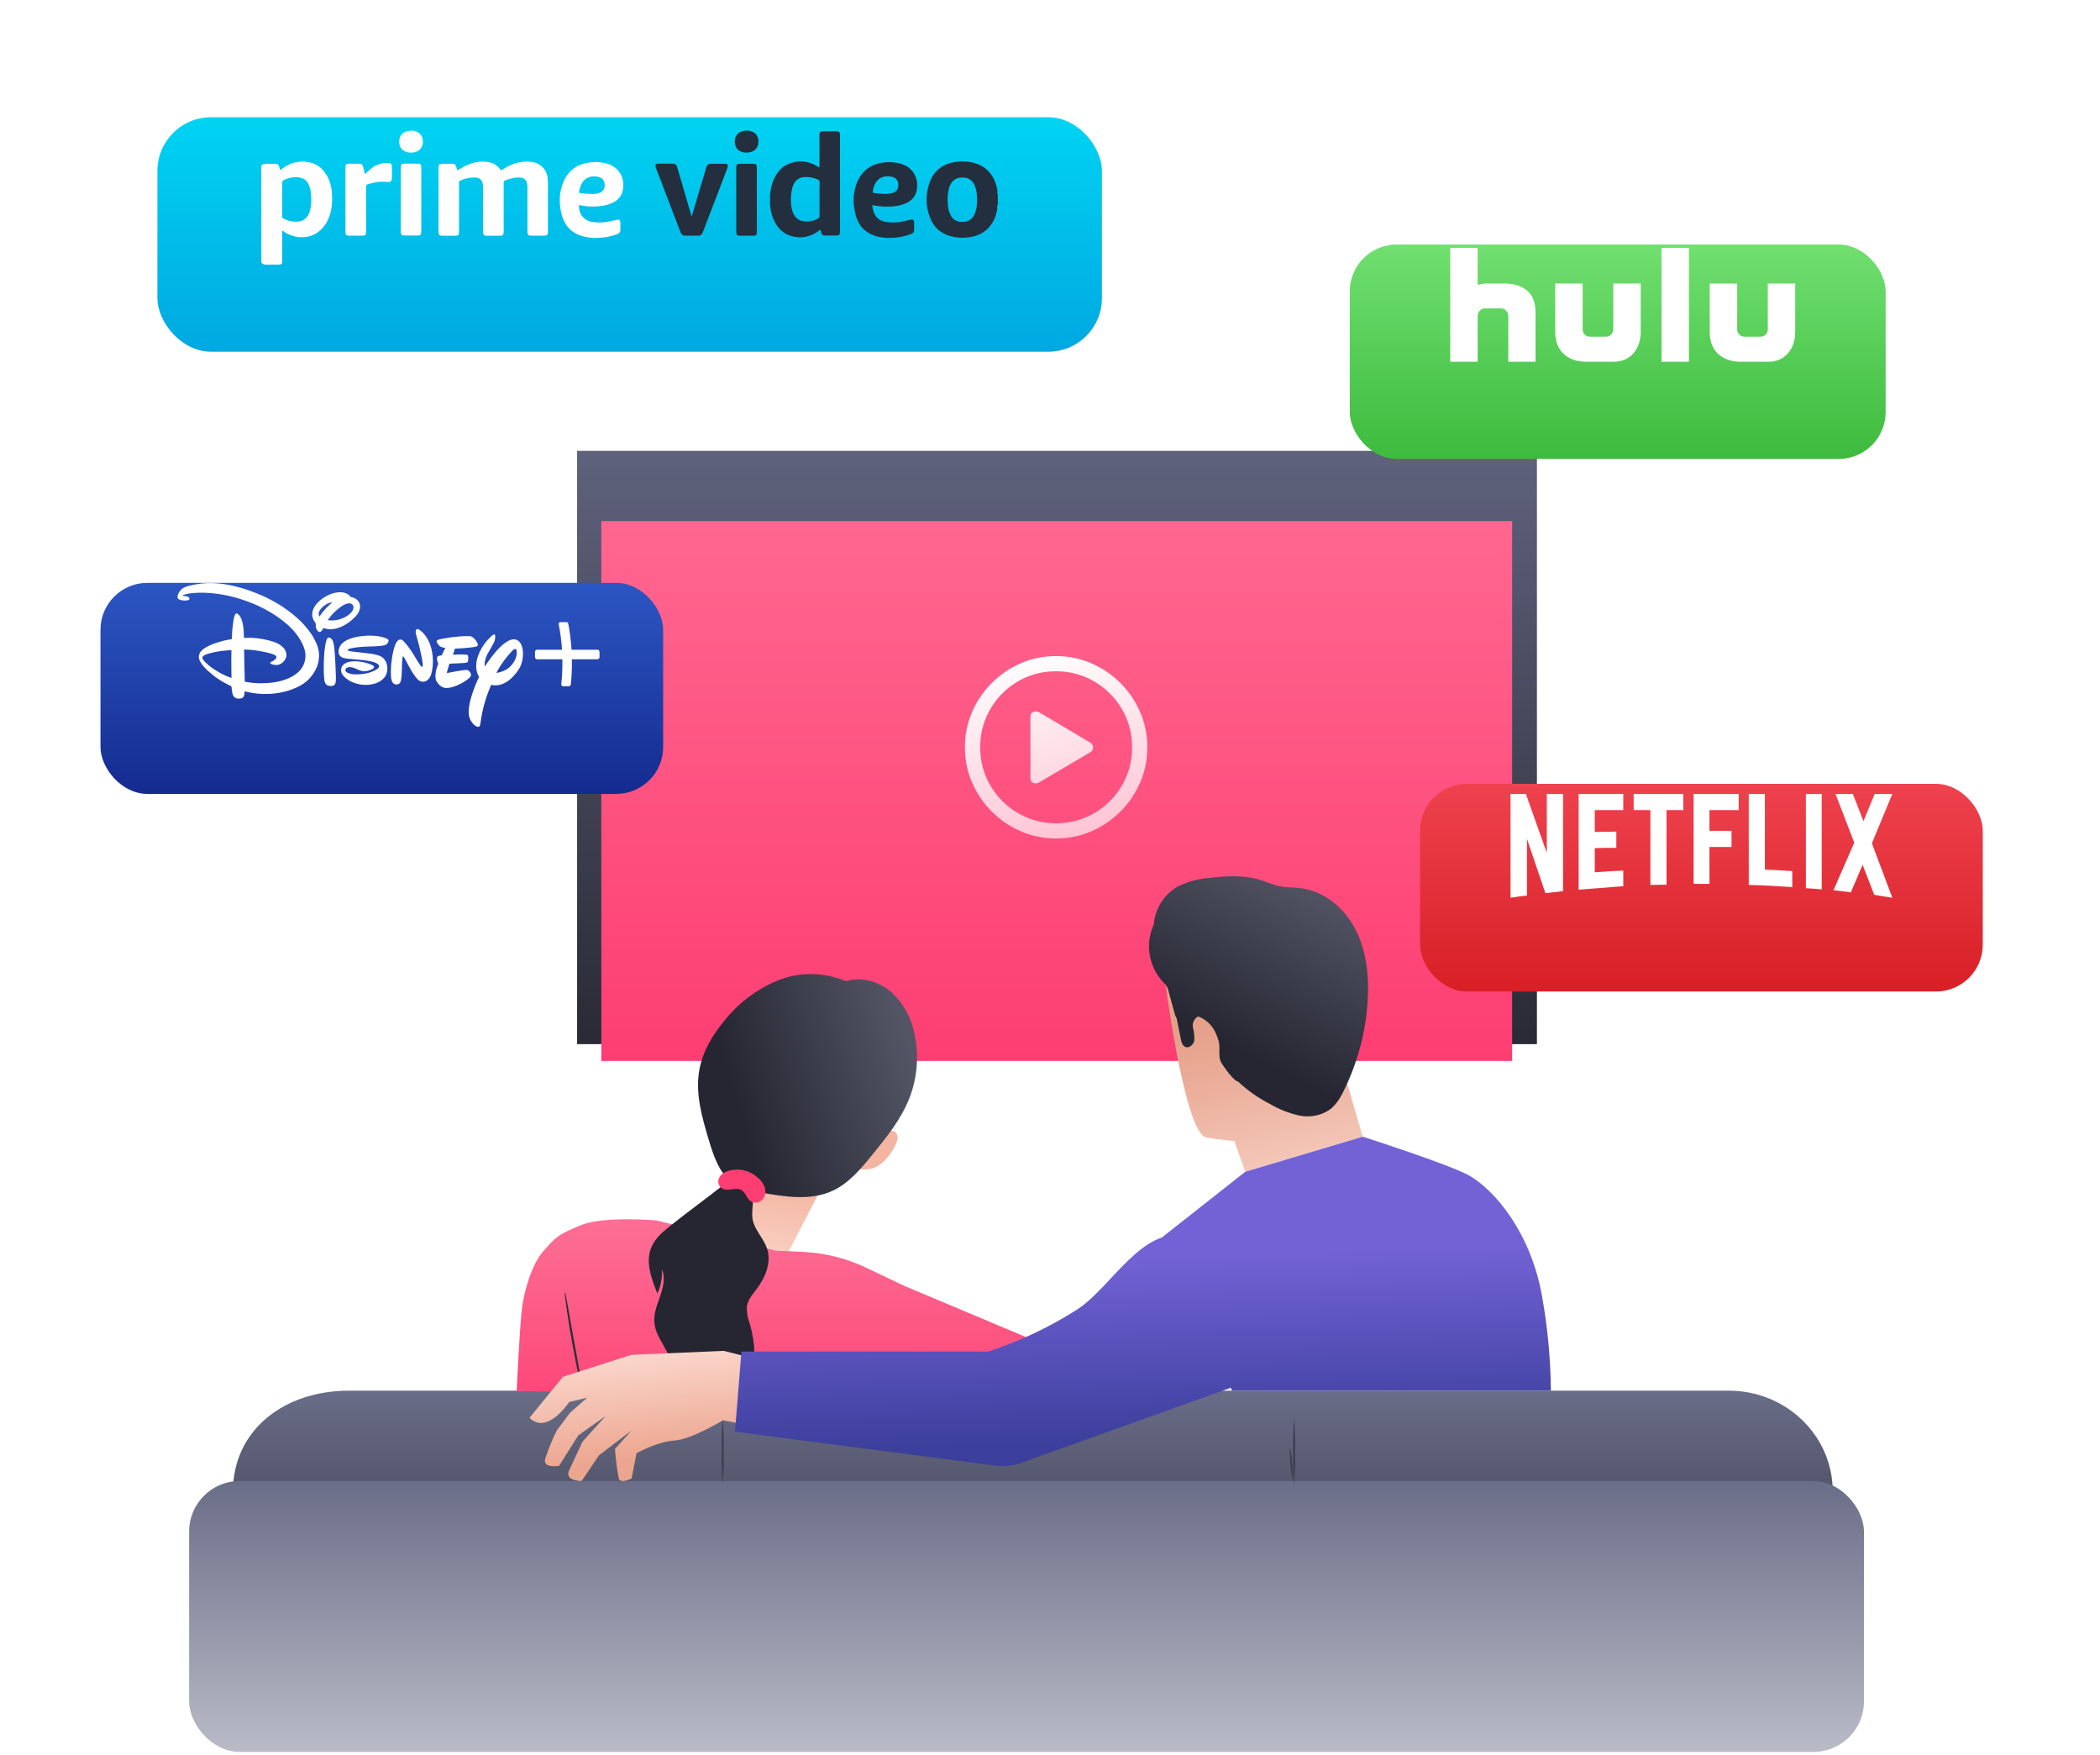 <svg width="627" height="524" viewBox="0 0 627 524" fill="none" xmlns="http://www.w3.org/2000/svg">
<rect x="172.307" y="134.592" width="286.575" height="177.116" fill="url(#paint0_linear_3_110362)"/>
<g filter="url(#filter0_di_3_110362)">
<rect x="179.54" y="142.566" width="271.942" height="161.155" fill="url(#paint1_linear_3_110362)"/>
</g>
<path fill-rule="evenodd" clip-rule="evenodd" d="M315.321 250.311C319.041 250.311 322.542 249.599 325.826 248.176C329.11 246.752 332.006 244.786 334.516 242.277C337.025 239.768 338.992 236.873 340.416 233.59C341.84 230.307 342.552 226.806 342.552 223.087C342.552 219.368 341.84 215.867 340.416 212.585C338.992 209.302 337.025 206.406 334.516 203.897C332.006 201.388 329.105 199.422 325.813 197.998C322.52 196.575 319.014 195.863 315.294 195.863C311.574 195.863 308.073 196.575 304.789 197.998C301.505 199.422 298.613 201.388 296.112 203.897C293.612 206.406 291.649 209.302 290.226 212.585C288.802 215.867 288.09 219.368 288.09 223.087C288.09 226.806 288.802 230.307 290.226 233.59C291.649 236.873 293.616 239.768 296.126 242.277C298.635 244.786 301.532 246.752 304.816 248.176C308.099 249.599 311.601 250.311 315.321 250.311ZM315.321 245.774C312.171 245.774 309.225 245.187 306.484 244.012C303.743 242.838 301.336 241.214 299.263 239.141C297.189 237.068 295.569 234.662 294.404 231.922C293.238 229.181 292.655 226.237 292.655 223.087C292.655 219.938 293.238 216.993 294.404 214.253C295.569 211.513 297.185 209.102 299.249 207.02C301.314 204.938 303.716 203.314 306.457 202.149C309.198 200.983 312.144 200.401 315.294 200.401C318.444 200.401 321.39 200.983 324.131 202.149C326.872 203.314 329.283 204.938 331.366 207.02C333.448 209.102 335.077 211.513 336.251 214.253C337.426 216.993 338.013 219.938 338.013 223.087C338.013 226.237 337.43 229.181 336.265 231.922C335.099 234.662 333.479 237.068 331.406 239.141C329.332 241.214 326.921 242.838 324.171 244.012C321.421 245.187 318.471 245.774 315.321 245.774ZM325.546 224.555L310.328 233.523C309.706 233.897 309.105 233.963 308.526 233.723C307.948 233.483 307.659 233.034 307.659 232.375V213.826C307.659 213.185 307.961 212.749 308.566 212.518C309.172 212.287 309.759 212.34 310.328 212.678L325.546 221.699C326.08 222.02 326.351 222.491 326.36 223.114C326.369 223.737 326.097 224.217 325.546 224.555Z" fill="url(#paint2_linear_3_110362)"/>
<path d="M104.136 415.158H516.196C533.318 415.158 547.199 428.612 547.199 445.209H69.559C69.584 426.716 85.057 415.158 104.136 415.158Z" fill="url(#paint3_linear_3_110362)"/>
<rect x="56.47" y="442.125" width="500.053" height="80.876" rx="15.083" fill="url(#paint4_linear_3_110362)"/>
<path d="M385.938 441.843C385.27 438.636 384.99 435.361 385.104 432.088C385.532 433.672 385.771 435.302 385.814 436.943C386.058 438.565 386.1 440.21 385.938 441.843Z" fill="#3E4152"/>
<path d="M215.77 423.445C216.06 426.707 216.158 429.983 216.063 433.256C216.158 436.53 216.06 439.806 215.77 443.067C215.48 439.806 215.382 436.53 215.477 433.256C215.382 429.983 215.48 426.707 215.77 423.445Z" fill="#3E4051"/>
<path d="M386.395 423.445C386.685 426.707 386.783 429.983 386.688 433.256C386.783 436.53 386.685 439.806 386.395 443.067C386.105 439.806 386.007 436.53 386.102 433.256C386.007 429.983 386.105 426.707 386.395 423.445Z" fill="#3E4051"/>
<path fill-rule="evenodd" clip-rule="evenodd" d="M173.507 365.719C180.441 362.926 196.134 364.345 196.134 364.345L231.556 373.289L240.17 373.762C246.607 374.111 252.912 375.722 258.726 378.504L269.238 383.515L269.245 383.505L270.35 384.023L311.725 401.426L331.928 406.101C331.928 406.101 342.525 414.684 340.248 418.964C337.971 423.245 323.968 428.714 317.147 428.962C312.014 429.149 274.83 421.236 256.742 417.309L256.596 417.669L154.263 415.225C154.263 415.225 155.221 394.747 155.909 390.072C156.596 385.397 158.626 377.614 162.233 373.503C162.264 373.468 162.294 373.434 162.324 373.399C165.854 369.376 166.632 368.489 173.507 365.719Z" fill="url(#paint5_linear_3_110362)"/>
<path d="M174.014 415.744C173.843 415.386 173.722 415.007 173.653 414.617C173.462 413.862 173.202 412.77 172.909 411.418C172.312 408.715 171.568 404.964 170.824 400.807C170.08 396.651 169.471 392.922 169.099 390.129C168.907 388.766 168.76 387.651 168.682 386.885C168.624 386.485 168.624 386.079 168.682 385.68C168.818 386.043 168.912 386.421 168.963 386.806C169.133 387.685 169.324 388.766 169.561 390.028C170.068 392.889 170.688 396.583 171.455 400.661C172.222 404.739 172.853 408.433 173.372 411.294C173.586 412.556 173.777 413.637 173.935 414.527C174.01 414.928 174.036 415.336 174.014 415.744Z" fill="#263238"/>
<path fill-rule="evenodd" clip-rule="evenodd" d="M263.158 347.325C261.368 348.813 259.012 349.436 256.72 349.026L256.923 346.954C258.152 343.766 260.745 341.322 263.259 339.069C263.788 338.533 264.401 338.088 265.074 337.751C265.766 337.424 266.577 337.471 267.227 337.875C267.796 338.359 268.087 339.093 268.005 339.835C267.908 340.564 267.671 341.268 267.306 341.907C266.338 343.995 264.921 345.845 263.158 347.325ZM246.934 351.38L235.537 373.503L231.602 373.289L206.766 366.238L225.424 342.279L246.934 351.38Z" fill="url(#paint6_linear_3_110362)"/>
<path fill-rule="evenodd" clip-rule="evenodd" d="M231.759 292.886C237.979 290.246 244.976 290.088 251.308 292.447L252.695 292.897C257.385 291.444 262.74 293.112 266.404 296.412C269.981 299.864 272.352 304.374 273.168 309.275C274.407 315.58 273.801 322.107 271.421 328.075C268.94 334.27 264.656 339.553 260.44 344.735C257.058 348.902 253.495 353.205 248.636 355.458C242.086 358.522 234.386 357.294 227.216 356.01C226.216 355.894 225.227 355.709 224.257 355.457C224.303 355.561 224.346 355.666 224.386 355.774C224.942 357.224 224.817 358.79 224.69 360.369C224.594 361.574 224.497 362.787 224.702 363.963C225.013 365.753 225.997 367.311 226.988 368.877C227.791 370.149 228.599 371.426 229.053 372.839C230.361 376.849 228.523 381.354 225.964 384.734C225.791 384.965 225.614 385.197 225.436 385.429C224.36 386.833 223.26 388.267 222.999 390.016C222.91 391.684 223.179 393.351 223.788 394.905C225.48 400.638 225.908 406.879 223.991 412.545C222.075 418.21 217.577 423.167 211.804 424.721C212.27 421.471 211.462 418.166 209.55 415.496C208.756 417.047 208.484 418.812 208.772 420.531C207.227 421.073 205.606 421.37 203.969 421.409C202.305 421.427 200.734 420.648 199.741 419.314C198.909 417.743 198.782 415.893 199.392 414.223C200.002 412.577 200.433 410.87 200.677 409.132C200.822 406.404 199.439 403.988 198.045 401.552C196.831 399.432 195.609 397.297 195.378 394.928C195.141 392.523 195.964 390.18 196.771 387.883C196.883 387.564 196.995 387.247 197.103 386.93C197.994 384.328 198.727 381.422 197.599 378.876C197.798 381.37 197.335 383.872 196.258 386.13C194.488 381.715 192.627 376.725 194.488 372.321C195.66 369.538 198.118 367.545 200.485 365.663C203.091 363.576 205.845 361.495 208.6 359.414C211.198 357.452 213.796 355.489 216.269 353.521C216.805 353.092 217.413 352.781 218.055 352.594C214.601 349.695 213.028 344.966 211.703 340.567C209.628 333.673 207.52 326.476 208.805 319.391C209.764 313.995 212.616 309.197 216.055 304.984C220.19 299.699 225.591 295.538 231.759 292.886Z" fill="url(#paint7_linear_3_110362)"/>
<path d="M217.329 349.726C215.981 349.904 214.871 350.871 214.511 352.181C214.275 353.284 214.818 354.407 215.83 354.907C217.543 355.696 219.753 354.333 221.388 355.279C222.684 356.022 222.966 357.892 224.218 358.658C225.366 359.307 226.814 359.058 227.679 358.061C228.491 357.046 228.733 355.689 228.321 354.457C227.893 353.239 227.107 352.18 226.066 351.415C223.327 349.001 219.401 348.476 216.123 350.086" fill="#FD3E72"/>
<path d="M347.793 291.433C347.624 292.289 353.769 338.224 360.048 339.519C362.934 340.105 368.549 340.646 368.549 340.646L371.796 349.815L406.869 339.339L400.634 317.937L393.633 286.094L347.793 291.433Z" fill="url(#paint8_linear_3_110362)"/>
<path d="M403.904 276.034C400.6 270.402 394.963 266.032 388.492 265.165C386.328 264.883 384.118 264.984 381.987 264.545C379.856 264.106 378.064 263.227 376.091 262.63C371.322 261.166 366.192 261.504 361.232 262.067C357.942 262.298 354.727 263.158 351.762 264.601C347.601 266.937 344.878 271.191 344.501 275.944C341.673 282.093 343.114 289.361 348.075 293.967L348.662 295.093C349.368 297.662 350.075 300.23 350.781 302.798C350.867 303.179 351.036 303.537 351.277 303.846C351.705 305.986 352.145 308.126 352.574 310.255C352.754 311.145 353.025 312.158 353.859 312.508C354.986 313.048 356.339 311.888 356.576 310.649C356.647 309.391 356.522 308.129 356.204 306.909C355.901 305.65 356.397 304.334 357.455 303.586C357.563 303.534 357.677 303.492 357.793 303.463C359.935 304.27 361.696 305.849 362.731 307.889C363.21 308.864 363.606 309.878 363.915 310.919C364.016 311.523 364.073 312.133 364.084 312.744C364.084 314.31 363.881 315.999 364.704 317.351C365.414 318.478 368.334 322.769 369.687 322.904C372.488 325.56 375.664 327.791 379.112 329.528C381.798 331.13 384.72 332.297 387.771 332.986C390.866 333.686 394.112 333.122 396.79 331.42C399.135 329.787 400.533 327.151 401.716 324.571C406.16 315.178 408.47 304.92 408.481 294.53C408.413 288.177 407.207 281.599 403.904 276.034Z" fill="url(#paint9_linear_3_110362)"/>
<path d="M158.1 423.256L168.088 411.012L188.494 404.456L216.059 403.273L245.754 410.73L239.138 428.505L215.878 423.988C215.878 423.988 206.307 429.789 201.324 430.059C196.341 430.33 190.05 433.833 190.05 433.833L188.573 441.38C188.573 441.38 185.303 443.036 184.751 441.38C184.202 438.461 183.825 435.512 183.624 432.549L188.55 427.052L178.821 434.475L173.68 442.123C173.68 442.123 168.438 442.213 169.948 438.902C171.459 435.59 173.951 430.341 173.951 430.341L180.862 422.693L172.654 428.505L166.938 437.595C166.938 437.595 161.797 438.507 162.823 435.342C163.772 432.517 164.902 429.755 166.206 427.074L170.196 421.758L175.326 417.252L169.937 418.536C169.937 418.536 163.455 428.539 158.1 423.256Z" fill="url(#paint10_linear_3_110362)"/>
<path fill-rule="evenodd" clip-rule="evenodd" d="M367.465 414.305L304.137 436.964C301.801 437.695 299.328 437.876 296.91 437.493L219.447 427.403L221.369 403.476H295.066C304.436 400.42 313.38 396.189 321.684 390.882C325.09 388.651 328.343 385.174 331.663 381.626C336.401 376.562 341.276 371.351 346.931 369.405L371.796 349.813L406.869 339.338C406.869 339.338 432.799 347.617 438.763 350.996C446.519 355.502 457.06 368.163 460.386 386.839C462.071 396.186 462.961 405.659 463.047 415.156H367.861L367.465 414.305Z" fill="url(#paint11_linear_3_110362)"/>
<g filter="url(#filter1_d_3_110362)">
<rect x="424" y="221" width="168" height="62" rx="14" fill="url(#paint12_linear_3_110362)"/>
</g>
<path fill-rule="evenodd" clip-rule="evenodd" d="M463.563 266.395L463.563 266.395C462.854 266.467 462.137 266.54 461.41 266.638L455.904 250.411V267.334C454.357 267.498 452.932 267.711 451.475 267.929L451.475 267.929L451 268V237H455.573L461.831 254.589V237H466.675V266.002C465.651 266.183 464.615 266.288 463.563 266.395H463.563ZM479.502 248.306L479.502 248.306H479.502H479.502L479.502 248.306C480.639 248.283 481.752 248.262 482.591 248.262V253.105C480.455 253.105 477.958 253.105 476.153 253.196V260.401C476.955 260.35 477.757 260.294 478.56 260.237C480.588 260.095 482.62 259.952 484.667 259.887V264.548L471.339 265.608V237H484.667V241.844H476.153V248.353C477.105 248.353 478.316 248.329 479.502 248.306ZM497.575 241.844H502.569L502.569 237H487.767V241.844H492.761V264.185C494.325 264.125 495.95 264.125 497.575 264.125V241.844ZM510.392 248.02H516.981V252.863H510.392V263.853H505.668V237H519.117V241.844H510.392V248.02ZM532.935 259.906C530.951 259.783 528.938 259.658 526.94 259.614V237H522.126V264.185C526.519 264.277 530.821 264.549 535.123 264.821V260.038C534.4 259.997 533.669 259.952 532.935 259.906ZM539.185 265.154L539.438 265.169C540.897 265.255 542.43 265.346 543.909 265.517V237H539.185V265.154ZM558.892 251.743L565 237H559.735L556.365 245.144L553.206 237H548.031L553.627 251.561L547.429 265.76C548.151 265.86 548.862 265.934 549.571 266.008C550.578 266.113 551.581 266.218 552.604 266.396L556.124 258.161L559.584 267.122C560.035 267.198 560.486 267.275 560.937 267.353C562.291 267.586 563.646 267.818 565 268L558.892 251.743Z" fill="white"/>
<g filter="url(#filter2_d_3_110362)">
<rect x="403" y="60" width="160" height="64" rx="14" fill="url(#paint13_linear_3_110362)"/>
</g>
<path fill-rule="evenodd" clip-rule="evenodd" d="M458.462 93.209C458.462 90.264 457.608 88.098 455.903 86.71C454.197 85.323 451.958 84.629 449.186 84.629H443.94C443.172 84.629 442.553 84.693 442.085 84.821C441.615 84.949 441.317 85.035 441.189 85.077V74H433V108H441.189V94.298C441.189 93.7 441.402 93.177 441.829 92.729C442.255 92.281 442.766 92.057 443.364 92.057H448.098C448.695 92.057 449.218 92.281 449.666 92.729C450.113 93.177 450.337 93.7 450.337 94.298V108H458.462V93.209ZM489.874 84.629H481.685V98.332C481.685 98.93 481.461 99.442 481.013 99.868C480.566 100.295 480.043 100.509 479.446 100.509H474.712C474.114 100.509 473.602 100.295 473.176 99.868C472.75 99.442 472.537 98.93 472.537 98.332V84.629H464.348V98.972C464.348 101.875 465.189 104.105 466.875 105.663C468.559 107.222 470.809 108 473.624 108H481.685C484.201 108 486.195 107.168 487.667 105.503C489.138 103.838 489.874 101.661 489.874 98.972V84.629ZM496.079 74H504.268V108H496.079V74ZM536 98.972V84.629H527.811V98.332C527.811 98.93 527.597 99.442 527.171 99.868C526.745 100.295 526.233 100.509 525.636 100.509H520.838C520.24 100.509 519.728 100.295 519.302 99.868C518.876 99.442 518.663 98.93 518.663 98.332V84.629H510.474V98.972C510.474 101.875 511.316 104.105 513.001 105.663C514.685 107.222 516.956 108 519.814 108H527.811C530.327 108 532.321 107.168 533.793 105.503C535.264 103.838 536 101.661 536 98.972Z" fill="white"/>
<g filter="url(#filter3_d_3_110362)">
<rect x="30" y="161" width="168" height="63" rx="14" fill="url(#paint14_linear_3_110362)"/>
</g>
<path fill-rule="evenodd" clip-rule="evenodd" d="M95.24 195.157C95.322 195.898 95.13 197.299 95.097 197.484C95.036 197.91 94.713 198.893 94.659 199.013C94.398 199.61 94.141 200.099 93.868 200.587C93.4 201.423 92.289 202.748 91.629 203.315C89.175 205.421 85.376 206.621 82.118 207.016C79.906 207.281 77.365 207.242 75.022 206.812C74.216 206.666 73.016 206.391 73.016 206.391C73.016 206.391 73.02 206.868 72.981 207.203C72.963 207.356 72.847 207.759 72.782 207.889C72.611 208.238 72.332 208.419 71.925 208.496C71.434 208.587 70.913 208.617 70.46 208.424C69.715 208.113 69.448 207.421 69.318 206.623C69.213 205.984 69.103 204.875 69.103 204.875C69.103 204.875 68.546 204.613 68.081 204.382C66.654 203.684 65.299 202.838 64.114 201.968C63.785 201.724 62.374 200.55 62.062 200.259C61.189 199.435 60.403 198.616 59.805 197.564C59.341 196.743 59.207 196.014 59.56 195.144C60.048 193.931 61.799 193.017 62.997 192.497C63.877 192.111 66.612 191.224 67.748 191.059C68.285 190.983 69.117 190.835 69.168 190.802C69.189 190.786 69.204 190.773 69.219 190.756C69.245 190.719 69.289 189.518 69.281 189.079C69.269 188.647 69.602 185.81 69.709 185.21C69.765 184.886 70.012 183.637 70.265 183.309C70.43 183.088 70.722 183.106 70.96 183.251C72.263 184.056 72.659 186.847 72.756 188.268C72.814 189.133 72.843 190.434 72.843 190.434C72.843 190.434 74.338 190.391 75.257 190.416C76.151 190.437 77.136 190.577 78.063 190.724C79.251 190.913 81.565 191.415 82.893 192.083C83.986 192.633 85.009 193.561 85.34 194.542C85.648 195.442 85.602 196.065 85.133 196.877C84.606 197.793 83.608 198.475 82.597 198.532C82.296 198.549 81.162 198.4 80.814 198.131C80.677 198.025 80.684 197.832 80.783 197.701C80.82 197.655 81.35 197.375 81.662 197.212C81.81 197.134 81.947 197.037 82.071 196.925C82.331 196.698 82.565 196.448 82.538 196.155C82.503 195.775 82.097 195.54 81.711 195.389C79.898 194.674 76.279 194.08 74.53 193.977C73.846 193.937 72.872 193.903 72.872 193.903L73.078 203.496C73.078 203.496 73.883 203.648 74.517 203.75C74.881 203.805 76.424 203.943 76.834 203.953C79.954 204.035 83.438 203.757 86.302 202.415C87.559 201.827 88.712 201.095 89.586 200.105C90.737 198.794 91.34 197 91.18 195.127C91.005 193.08 89.555 190.651 88.397 189.172C85.338 185.265 80.094 182.05 75.481 180.166C70.771 178.243 66.116 177.137 61.118 176.952C59.829 176.904 57.02 176.969 55.599 177.359C55.532 177.378 55.464 177.398 55.396 177.418C55.262 177.458 55.129 177.498 55.004 177.526C54.855 177.562 54.62 177.66 54.556 177.711C54.531 177.732 54.507 177.755 54.485 177.78C54.485 177.78 54.572 177.828 54.656 177.863C54.746 177.902 55.006 177.931 55.271 177.961L55.271 177.961C55.452 177.982 55.635 178.003 55.768 178.027C56.061 178.082 56.366 178.234 56.487 178.448C56.602 178.651 56.616 178.811 56.479 178.98C56.157 179.369 54.946 179.303 54.413 179.219C53.858 179.131 53.168 178.963 53.041 178.484C52.894 177.919 53.164 177.366 53.456 176.854C54.042 175.83 54.882 175.298 56.111 174.965C57.857 174.487 60.061 174.154 61.71 174.091C65.442 173.951 68.973 174.599 72.589 175.69C74.658 176.311 77.367 177.354 79.351 178.303C80.774 178.984 83.016 180.238 84.276 181.057C84.673 181.317 86.998 183.014 87.359 183.312C88.112 183.924 89.098 184.803 89.811 185.506C91.192 186.865 92.909 188.948 93.743 190.601C93.818 190.749 93.886 190.895 93.956 191.045C94.074 191.297 94.196 191.557 94.358 191.845C94.447 192.002 94.828 192.942 94.891 193.214L94.896 193.235L94.897 193.236C94.959 193.504 95.046 193.878 95.059 193.893C95.064 193.931 95.079 194.012 95.099 194.117C95.156 194.421 95.251 194.926 95.24 195.157ZM96.324 187.874C96.41 187.708 96.493 187.548 96.574 187.463C96.59 187.445 96.679 187.491 96.749 187.544C96.805 187.582 97.33 187.717 97.473 187.729C97.619 187.739 97.769 187.764 97.92 187.789C98.06 187.812 98.201 187.835 98.34 187.847C99.27 187.93 100.546 187.633 101.366 187.315C103.232 186.589 104.672 185.547 106.131 184.064C106.983 183.203 107.731 181.788 107.457 180.497C107.32 179.856 107.025 179.415 106.485 178.952C106.217 178.724 105.559 178.38 105.103 178.302C105.07 178.296 105.034 178.29 104.999 178.285C104.893 178.268 104.788 178.252 104.74 178.221C104.688 178.188 104.644 178.129 104.597 178.066C104.579 178.044 104.562 178.021 104.544 177.998C104.217 177.585 103.568 177.191 103.102 177.033C101.671 176.541 99.761 176.912 98.458 177.458C97.079 178.038 95.811 178.89 94.842 179.916C93.88 180.93 93.139 182.215 93.216 183.611C93.239 184.059 93.421 184.752 93.646 185.15C93.713 185.268 93.801 185.389 93.889 185.512C94.053 185.741 94.221 185.975 94.272 186.204C94.302 186.336 94.296 186.495 94.29 186.656C94.286 186.75 94.282 186.844 94.286 186.936C94.303 187.504 94.552 188.089 94.982 188.466C95.289 188.734 95.558 188.724 95.876 188.492C95.966 188.428 96.103 188.269 96.177 188.145C96.227 188.062 96.276 187.967 96.324 187.874L96.324 187.874ZM96.131 182.993C95.791 183.451 95.386 184.054 95.386 184.054C95.386 184.054 95.3 183.874 95.245 183.74C94.86 182.791 95.71 181.723 96.482 181.066C96.951 180.666 97.888 180.048 98.527 179.924C98.796 179.87 99.271 179.821 99.271 179.821C99.271 179.821 98.967 180.068 98.71 180.287C97.867 181.003 96.749 182.159 96.131 182.993ZM110.267 195.094L110.203 195.085L104.96 194.471C104.889 194.463 104.876 194.461 104.809 194.445C104.782 194.44 104.744 194.433 104.698 194.426C104.352 194.368 103.565 194.238 103.892 193.885C103.991 193.775 104.286 193.692 104.474 193.638L104.504 193.63C106.313 193.14 108.494 193.066 110.532 192.997L110.533 192.997L110.533 192.997L110.533 192.997C111.166 192.975 111.786 192.954 112.376 192.922L112.416 192.919L112.416 192.919C112.99 192.883 114.211 192.807 114.809 192.618C115.392 192.439 115.873 192.029 116.008 191.393C116.074 191.054 115.911 190.896 115.592 190.727C113.527 189.636 110.127 189.634 108.023 189.894C105.85 190.161 102.942 190.834 101.7 192.608C101.226 193.285 100.948 194.324 101.166 195.172C101.289 195.642 101.703 196.067 102.126 196.257C102.547 196.444 103.075 196.541 103.562 196.61C103.951 196.667 105.352 196.786 106.533 196.887L106.533 196.887C106.787 196.908 107.031 196.929 107.252 196.948C108.444 197.045 110.757 197.298 112.008 197.816C112.008 197.816 113.195 198.227 113.186 198.899C113.184 199.232 112.934 199.496 112.68 199.676C110.821 200.984 108.268 201.355 105.996 201.318C105.227 201.308 104.591 201.188 103.81 200.855C103.477 200.709 103.041 200.364 103.104 199.994C103.23 199.277 104.029 199.093 104.69 199.156C105.058 199.189 105.54 199.345 105.902 199.486C106.207 199.606 106.478 199.722 106.726 199.828C107.664 200.23 108.292 200.498 109.305 200.344C109.784 200.272 111.441 199.915 111.664 199.238C111.719 199.072 111.64 198.893 111.517 198.77C111.343 198.593 110.345 198.207 110.075 198.11C109.099 197.765 107.248 197.449 106.22 197.41C104.871 197.362 103.081 197.612 102.245 198.749C101.72 199.462 101.707 200.438 102.138 201.188C102.724 202.212 103.886 203.007 104.837 203.468C106.446 204.241 108.376 204.609 110.164 204.413C111.186 204.298 112.077 204.09 112.981 203.655C113.852 203.239 114.806 202.453 115.241 201.517C115.822 200.259 115.78 198.596 115.137 197.41C114.713 196.627 114.25 196.188 113.459 195.841C112.605 195.462 111.49 195.259 110.355 195.106L110.301 195.099L110.267 195.094L110.267 195.094ZM99.681 185.196C100.902 185.112 102.045 184.763 103.11 184.177C104.154 183.597 105.689 182.465 105.53 181.135C105.481 180.705 105.198 180.38 104.839 180.228C104.374 180.028 104.131 180.06 103.536 180.236C103.104 180.361 102.91 180.437 102.502 180.669C101.304 181.36 99.607 182.839 98.685 184.019C98.586 184.148 98.487 184.285 98.392 184.415L98.392 184.415L98.391 184.416C98.282 184.566 98.178 184.708 98.088 184.822C97.982 184.954 97.899 185.074 97.909 185.107C97.946 185.24 99.205 185.228 99.681 185.196ZM98.24 190.323C98.297 190.333 98.385 190.358 98.46 190.387C99.114 190.634 99.383 191.236 99.545 191.896C99.918 193.43 100.077 196.823 100.14 198.152C100.164 198.692 100.183 199.228 100.202 199.763V199.763V199.763V199.763C100.217 200.214 100.233 200.664 100.252 201.115L100.261 201.314C100.297 202.119 100.341 203.119 100.18 203.841C100.116 204.122 99.927 204.449 99.656 204.616C99.345 204.814 98.638 204.829 98.25 204.749C97.292 204.552 96.981 203.941 96.844 203C96.519 200.755 96.675 196.349 96.867 194.489C96.931 193.875 97.164 191.907 97.487 191.082C97.597 190.804 97.832 190.244 98.24 190.323ZM66.695 194.267C67.676 194.159 69.101 194.059 69.101 194.059C69.101 194.059 69.07 195.478 69.062 196.912C69.049 199.629 69.122 202.388 69.122 202.388C69.122 202.388 68.147 202.041 67.557 201.799C65.84 201.085 63.51 199.615 62.361 198.662C62.087 198.435 61.109 197.501 60.936 197.299C60.637 196.951 60.369 196.615 60.444 196.185C60.516 195.771 61.341 195.428 61.747 195.283C63.101 194.803 65.446 194.401 66.695 194.267ZM135.81 193.658C135.81 193.658 140.405 193.436 142.153 193.036C143.05 192.825 142.522 191.95 142.522 191.95C141.433 189.786 140.177 189.908 140.177 189.908C136.562 189.788 131.31 190.74 130.737 191.021C130.201 191.262 130.26 191.664 130.958 192.538C131.709 193.46 132.97 193.374 132.97 193.374L131.863 195.649C130.958 195.712 130.648 195.992 130.648 195.992C130.127 196.545 130.846 198.178 130.846 198.178C130.846 198.178 129.277 201.674 130.415 203.521C131.637 205.459 133.083 205.366 133.083 205.366C135.834 205.566 140.352 202.704 140.593 201.759C140.795 200.997 140.095 200.16 139.464 200.004C138.874 199.883 134.348 200.727 133.806 200.871C133.224 201.026 133.484 200.482 133.484 200.482L134.183 198.132C134.183 198.132 138.503 197.966 139.133 197.862C139.714 197.758 139.749 197.351 139.749 197.351C139.749 197.351 139.824 196.678 139.803 196.05C139.739 195.377 139.198 195.44 139.198 195.44C137.527 195.267 135.231 195.461 135.231 195.461L135.81 193.658ZM128.559 201.785C128.095 202.867 126.872 204.022 125.352 203.304C123.851 202.585 121.461 197.726 121.461 197.726C121.461 197.726 120.554 195.914 120.379 195.961C120.379 195.961 120.183 195.607 120.063 197.587C120.033 198.057 120.019 198.635 120.004 199.25C119.956 201.209 119.898 203.547 119.295 204.008C118.545 204.614 117.637 204.373 117.166 203.664C116.738 202.966 116.56 201.306 116.793 198.392C117.068 195.472 117.751 192.365 118.623 191.397C119.473 190.461 120.159 191.1 120.446 191.367L120.467 191.387C120.467 191.387 121.632 192.437 123.554 195.518L123.894 196.088C123.894 196.088 125.64 198.998 125.823 198.992C125.823 198.992 125.965 199.126 126.093 199.029C126.276 198.977 126.202 198.044 126.202 198.044C126.202 198.044 125.84 194.872 124.246 189.502C124.246 189.502 124.005 188.832 124.168 188.205C124.33 187.571 124.97 187.869 124.97 187.869C124.97 187.869 127.44 189.102 128.638 193.096C129.829 197.091 129.029 200.694 128.559 201.785ZM146.622 204.457C150.84 205.421 154.014 201.341 155.138 199.393C155.798 198.222 156.154 196.66 156.154 195.19C156.154 193.517 155.691 191.965 154.686 191.251C151.696 189.19 146.871 195.725 144.749 198.966C144.433 197.316 145.557 195.223 145.557 195.223C145.557 195.223 147.358 192.125 147.614 191.495C147.859 190.862 148.003 189.56 147.693 189.431C147.412 189.302 146.927 189.719 146.927 189.719C142.88 193.326 142.315 197.328 142.315 197.328C141.932 199.483 142.379 200.997 143.036 202.056C140.786 206.816 139.685 210.967 139.979 213.423C140.251 215.292 141.599 216.644 142.417 216.928C143.243 217.271 143.39 216.284 143.39 216.284C144.059 211.206 145.229 207.812 146.622 204.457ZM154.265 194.26C154.265 194.26 154.099 192.971 152.83 194.391C151.739 195.589 149.772 197.833 148.188 200.882C149.85 200.697 151.453 199.801 151.937 199.345C152.725 198.65 154.561 196.766 154.265 194.26ZM170.642 193.966H178.372C178.719 193.967 179 194.246 179 194.59V196.187C179 196.53 178.718 196.811 178.372 196.811H170.748C170.753 197.205 170.756 197.559 170.756 197.889C170.756 200.235 170.66 202.154 170.434 204.307C170.403 204.625 170.133 204.868 169.812 204.867H168.159C167.994 204.867 167.838 204.797 167.728 204.675C167.615 204.553 167.561 204.389 167.58 204.224C167.813 202.085 167.913 200.19 167.913 197.889C167.913 197.558 167.909 197.205 167.904 196.811H160.361C160.015 196.811 159.734 196.531 159.733 196.187V194.59C159.733 194.248 160.015 193.969 160.361 193.969H167.798C167.64 191.378 167.319 188.885 166.813 186.351C166.783 186.198 166.823 186.04 166.923 185.92C167.022 185.8 167.17 185.73 167.326 185.73H169.108C169.385 185.73 169.622 185.927 169.672 186.197C170.171 188.815 170.488 191.357 170.642 193.966Z" fill="white"/>
<g filter="url(#filter4_d_3_110362)">
<rect x="47" y="23" width="282" height="70" rx="16" fill="url(#paint15_linear_3_110362)"/>
</g>
<path d="M149.557 50.873C150.244 50.461 150.958 50.02 151.7 49.635C153.624 48.645 155.767 48.149 157.938 48.259C159.504 48.342 160.933 48.782 162.032 49.938C163.077 51.011 163.461 52.332 163.571 53.763C163.599 54.065 163.599 54.368 163.599 54.698V68.952C163.599 70.19 163.434 70.355 162.197 70.355H158.845C158.625 70.355 158.405 70.355 158.185 70.328C157.856 70.3 157.581 70.025 157.526 69.695C157.471 69.392 157.471 69.09 157.471 68.787V56.047C157.498 55.524 157.443 55.028 157.306 54.533C157.086 53.68 156.317 53.075 155.437 53.02C153.816 52.91 152.195 53.24 150.711 53.928C150.491 53.983 150.354 54.203 150.381 54.423V68.897C150.381 69.172 150.381 69.42 150.326 69.695C150.326 70.08 150.024 70.355 149.639 70.355C149.227 70.383 148.815 70.383 148.375 70.383H145.462C144.446 70.383 144.226 70.135 144.226 69.117V56.102C144.226 55.634 144.198 55.139 144.088 54.671C143.896 53.735 143.099 53.075 142.165 53.02C140.516 52.91 138.84 53.24 137.356 53.955C137.136 54.01 136.999 54.258 137.054 54.478V69.145C137.054 70.163 136.834 70.383 135.817 70.383H132.135C131.173 70.383 130.926 70.108 130.926 69.172V50.075C130.926 49.855 130.953 49.635 131.008 49.415C131.118 49.085 131.448 48.892 131.778 48.892H135.213C135.707 48.892 136.009 49.195 136.174 49.663C136.312 50.048 136.394 50.406 136.532 50.818C136.806 50.818 136.971 50.626 137.164 50.516C138.675 49.58 140.269 48.782 142.055 48.452C143.429 48.177 144.803 48.177 146.177 48.452C147.468 48.727 148.623 49.498 149.364 50.598C149.419 50.681 149.474 50.736 149.529 50.791C149.502 50.818 149.529 50.818 149.557 50.873Z" fill="white"/>
<path d="M206.521 64.578C206.686 64.028 206.851 63.505 207.015 62.954C208.279 58.689 209.544 54.452 210.808 50.187L210.972 49.691C211.11 49.196 211.577 48.893 212.072 48.893H216.249C217.293 48.893 217.513 49.196 217.155 50.187L215.507 54.562C213.665 59.35 211.824 64.165 209.983 68.953C209.928 69.118 209.846 69.283 209.791 69.448C209.598 70.026 209.021 70.412 208.417 70.356C207.208 70.329 205.999 70.329 204.79 70.356C203.938 70.384 203.443 69.999 203.141 69.228C202.454 67.412 201.739 65.569 201.052 63.752C199.404 59.432 197.727 55.112 196.079 50.764C195.914 50.434 195.804 50.049 195.721 49.691C195.639 49.141 195.831 48.866 196.381 48.866C197.947 48.838 199.514 48.866 201.052 48.866C201.712 48.866 202.014 49.306 202.179 49.884C202.481 50.929 202.784 52.003 203.113 53.048C204.24 56.873 205.339 60.726 206.466 64.55C206.438 64.578 206.466 64.578 206.521 64.578Z" fill="#232F3E"/>
<path d="M108.942 51.92C109.134 51.865 109.299 51.755 109.409 51.59C109.903 51.095 110.426 50.627 110.975 50.187C112.404 49.086 114.19 48.535 115.976 48.673C116.691 48.701 116.938 48.921 116.993 49.609C117.048 50.544 117.021 51.507 117.021 52.443C117.048 52.828 117.021 53.186 116.966 53.571C116.856 54.066 116.663 54.259 116.169 54.314C115.784 54.342 115.427 54.314 115.042 54.287C113.201 54.121 111.415 54.479 109.684 55.057C109.299 55.195 109.299 55.47 109.299 55.773V68.981C109.299 69.228 109.299 69.448 109.271 69.696C109.244 70.054 108.969 70.329 108.612 70.329C108.42 70.356 108.2 70.356 108.007 70.356H104.435C104.243 70.356 104.023 70.356 103.831 70.329C103.473 70.301 103.199 69.999 103.171 69.641C103.144 69.421 103.144 69.201 103.144 68.981V50.269C103.144 49.003 103.281 48.866 104.545 48.866H107.183C107.897 48.866 108.227 49.113 108.42 49.801C108.612 50.489 108.777 51.177 108.942 51.92Z" fill="white"/>
<path d="M225.977 59.624V69.53C225.922 70.081 225.674 70.328 225.125 70.356C223.641 70.383 222.185 70.383 220.701 70.356C220.151 70.356 219.904 70.081 219.849 69.558C219.821 69.393 219.821 69.2 219.821 69.035V49.993C219.849 49.14 220.069 48.893 220.92 48.893H224.877C225.729 48.893 225.977 49.14 225.977 49.993V59.624Z" fill="#232F3E"/>
<path d="M119.658 59.569V49.8C119.686 49.14 119.933 48.892 120.593 48.864C122.022 48.837 123.45 48.837 124.879 48.864C125.511 48.864 125.704 49.057 125.759 49.69C125.786 49.938 125.786 50.158 125.786 50.405V68.732C125.786 69.034 125.759 69.337 125.731 69.64C125.704 69.997 125.429 70.245 125.072 70.273C124.907 70.3 124.77 70.3 124.605 70.3H120.785C120.648 70.3 120.538 70.3 120.4 70.273C120.016 70.245 119.686 69.942 119.658 69.557C119.631 69.337 119.631 69.117 119.631 68.897C119.658 65.842 119.658 62.705 119.658 59.569Z" fill="white"/>
<path d="M122.847 39.013C123.286 38.986 123.726 39.068 124.138 39.206C125.622 39.701 126.391 40.994 126.254 42.673C126.144 44.104 125.072 45.259 123.643 45.48C123.039 45.59 122.407 45.59 121.802 45.48C120.236 45.177 119.082 44.021 119.192 42.04C119.357 40.086 120.648 39.013 122.847 39.013Z" fill="white"/>
<path d="M222.927 39.014C223.476 38.959 224.026 39.069 224.548 39.289C225.62 39.702 226.362 40.693 226.417 41.848C226.636 44.352 224.96 45.618 222.734 45.563C222.432 45.563 222.13 45.508 221.827 45.453C220.124 45.04 219.244 43.719 219.409 41.821C219.547 40.307 220.728 39.179 222.35 39.041C222.542 39.014 222.734 38.986 222.927 39.014Z" fill="#232F3E"/>
<path fill-rule="evenodd" clip-rule="evenodd" d="M98.005 53.186C98.582 54.479 98.967 55.882 99.077 57.313C99.269 59.625 99.214 61.909 98.472 64.165C97.95 65.926 96.961 67.522 95.614 68.76C93.773 70.411 91.575 71.017 89.157 70.769C87.425 70.604 85.749 69.944 84.375 68.87C84.227 68.998 84.242 69.158 84.257 69.313C84.261 69.359 84.265 69.404 84.265 69.448V77.291C84.265 78.139 84.265 78.566 84.052 78.78C83.837 78.997 83.404 78.997 82.534 78.997C82.204 78.997 81.875 78.994 81.545 78.99C80.885 78.984 80.226 78.978 79.566 78.997C78.934 79.024 78.385 78.914 78.028 78.336C78 68.733 78 59.074 78 49.443C78.44 48.948 79.017 48.866 79.649 48.893C80.199 48.911 80.762 48.905 81.321 48.899C81.599 48.896 81.876 48.893 82.149 48.893C82.891 48.893 83.166 49.141 83.386 49.829C83.427 49.966 83.462 50.104 83.496 50.241C83.53 50.379 83.565 50.517 83.606 50.654C83.606 50.682 83.661 50.709 83.716 50.737C83.936 50.627 84.128 50.489 84.293 50.324C86.766 48.48 89.486 47.82 92.509 48.48C95.147 49.086 96.878 50.819 98.005 53.186ZM91.245 65.211C91.877 64.633 92.317 63.862 92.509 63.009C93.004 61.331 93.004 59.57 92.839 57.809C92.784 56.846 92.537 55.882 92.124 55.002C91.657 53.929 90.668 53.186 89.514 53.021C87.865 52.69 86.299 53.021 84.787 53.736C84.43 53.874 84.21 54.204 84.238 54.589C84.256 55.69 84.25 56.79 84.244 57.891C84.241 58.441 84.238 58.992 84.238 59.542V64.523C84.21 64.853 84.403 65.156 84.705 65.293C85.942 65.954 87.316 66.256 88.717 66.174C89.651 66.174 90.531 65.816 91.245 65.211Z" fill="white"/>
<path fill-rule="evenodd" clip-rule="evenodd" d="M297.89 58.028V57.918C297.89 57.932 297.897 57.938 297.904 57.945C297.911 57.952 297.918 57.959 297.918 57.973V61.137C297.89 61.165 297.863 61.22 297.863 61.247V61.192C297.702 61.3 297.724 61.433 297.751 61.593L297.753 61.605V61.99H297.78C297.395 65.788 295.005 70.163 289.234 70.851C287.503 71.098 285.744 70.988 284.068 70.576C280.908 69.778 278.71 67.851 277.61 64.797C276.346 61.44 276.319 57.753 277.583 54.396C278.874 50.873 281.54 48.892 285.25 48.342C287.008 48.067 288.767 48.122 290.498 48.535C294.208 49.47 296.489 51.864 297.505 55.496C297.643 55.992 297.753 56.514 297.808 57.037C297.808 57.051 297.815 57.058 297.821 57.065C297.828 57.072 297.835 57.078 297.835 57.092H297.78V57.367H297.808C297.78 57.367 297.78 57.395 297.78 57.395V57.615C297.725 57.753 297.78 57.918 297.89 58.028ZM290.526 64.742C290.883 64.247 291.13 63.724 291.295 63.146C291.625 62.018 291.762 60.835 291.68 59.624C291.707 59.129 291.68 58.633 291.652 58.138C291.597 57.065 291.323 55.992 290.855 55.029C290.361 54.01 289.454 53.295 288.355 53.075C287.833 52.965 287.311 52.965 286.788 53.02C285.634 53.102 284.59 53.735 283.986 54.726C283.656 55.276 283.381 55.909 283.244 56.542C282.859 58.138 282.886 59.761 283.024 61.385C283.106 62.321 283.354 63.256 283.766 64.109C284.233 65.182 285.195 65.953 286.349 66.173C286.871 66.283 287.393 66.283 287.915 66.228C288.959 66.145 289.921 65.595 290.526 64.742Z" fill="#232F3E"/>
<path fill-rule="evenodd" clip-rule="evenodd" d="M245.899 39.207H249.719C250.543 39.207 250.763 39.4 250.79 40.253V69.255C250.763 70.053 250.543 70.301 249.774 70.301C249.135 70.32 248.495 70.314 247.848 70.307C247.521 70.304 247.193 70.301 246.861 70.301H246.201C245.734 70.301 245.35 69.999 245.24 69.558C245.185 69.228 245.075 68.898 244.937 68.595C244.783 68.629 244.682 68.718 244.581 68.806C244.52 68.859 244.46 68.912 244.388 68.953C241.832 70.852 239.029 71.319 236.034 70.384C233.836 69.723 232.324 68.182 231.28 66.174C230.373 64.358 229.906 62.349 229.906 60.312C229.851 58.139 230.044 55.992 230.868 53.956C231.72 51.837 233.039 50.049 235.155 49.058C238.177 47.655 241.173 47.957 244.031 49.636C244.089 49.669 244.142 49.708 244.195 49.746C244.317 49.834 244.435 49.919 244.608 49.939C244.708 49.799 244.691 49.658 244.675 49.518C244.669 49.466 244.663 49.413 244.663 49.361V40.445C244.663 39.4 244.855 39.207 245.899 39.207ZM244.69 64.468V59.459C244.69 59.039 244.688 58.621 244.687 58.203C244.681 56.951 244.676 55.703 244.718 54.424C244.745 54.066 244.553 53.736 244.223 53.626C242.904 53.02 241.447 52.745 239.991 52.883C238.782 52.965 237.683 53.653 237.106 54.727C236.858 55.167 236.694 55.607 236.556 56.075C236.144 57.754 236.007 59.514 236.226 61.248C236.309 62.211 236.556 63.147 236.996 64.027C237.573 65.156 238.672 65.926 239.936 66.064C241.42 66.284 242.931 65.981 244.25 65.238C244.553 65.1 244.745 64.798 244.69 64.468Z" fill="#232F3E"/>
<path fill-rule="evenodd" clip-rule="evenodd" d="M179.866 61.441C177.805 61.771 175.689 61.744 173.628 61.359C173.403 61.309 173.155 61.281 172.926 61.256C172.903 61.254 172.881 61.251 172.859 61.249C172.721 63.725 174.233 65.734 176.568 66.202C178.272 66.504 180.031 66.504 181.734 66.147C182.531 65.981 183.301 65.816 184.098 65.624C184.895 65.431 185.224 65.679 185.224 66.504C185.224 66.735 185.221 66.965 185.218 67.194C185.212 67.65 185.206 68.101 185.224 68.541C185.252 69.256 184.922 69.641 184.29 69.889C183.246 70.302 182.147 70.577 181.047 70.769C178.959 71.1 176.843 71.182 174.755 70.714C171.1 69.944 168.682 67.77 167.72 64.11C166.978 61.249 166.868 58.359 167.775 55.525C169.066 51.37 171.897 48.976 176.238 48.481C178.08 48.233 179.948 48.426 181.707 49.004C185.307 50.297 186.791 53.791 185.829 57.259C185.444 58.635 184.537 59.625 183.301 60.34C182.229 60.918 181.075 61.276 179.866 61.441ZM173.463 55.25C173.216 55.855 173.023 56.488 172.941 57.149C172.913 57.373 172.899 57.483 172.947 57.545C172.994 57.603 173.097 57.617 173.298 57.644C174.37 57.809 175.469 57.892 176.541 57.892C177.145 57.947 177.75 57.892 178.327 57.754C179.289 57.561 180.086 57.149 180.415 56.158C180.553 55.69 180.58 55.195 180.498 54.727C180.415 53.957 179.948 53.296 179.234 52.993C178.767 52.801 178.272 52.691 177.777 52.663C176.019 52.553 174.287 53.241 173.463 55.25Z" fill="white"/>
<path fill-rule="evenodd" clip-rule="evenodd" d="M270.932 60.449C269.504 61.22 267.91 61.522 266.316 61.633C264.475 61.77 262.634 61.633 260.82 61.302C260.71 61.247 260.573 61.247 260.435 61.247C260.49 61.825 260.6 62.375 260.738 62.926C261.232 64.797 262.496 65.87 264.365 66.228C266.233 66.558 268.157 66.475 269.998 66.035C270.603 65.898 271.18 65.76 271.784 65.595C272.581 65.402 272.911 65.677 272.938 66.475V68.457C272.938 69.31 272.746 69.585 271.949 69.888C270.053 70.603 268.047 70.988 266.041 71.016C264.667 71.071 263.266 70.933 261.919 70.603C258.787 69.75 256.588 67.851 255.626 64.714C254.692 61.66 254.555 58.551 255.517 55.496C256.945 50.873 260.463 48.534 265.079 48.424C266.453 48.369 267.855 48.534 269.174 48.947C271.537 49.745 273.103 51.286 273.68 53.763C273.9 54.753 273.9 55.799 273.708 56.789C273.406 58.386 272.389 59.734 270.932 60.449ZM261.672 54.23C261.012 55.111 260.765 56.157 260.573 57.23C260.518 57.477 260.628 57.587 260.875 57.615C261.974 57.78 263.073 57.863 264.2 57.89C264.777 57.918 265.354 57.863 265.904 57.753C266.92 57.56 267.827 57.147 268.102 56.047C268.459 54.561 267.992 53.02 266.069 52.717C266 52.717 265.938 52.703 265.876 52.69C265.814 52.676 265.753 52.662 265.684 52.662C264.09 52.497 262.689 52.882 261.672 54.23Z" fill="#232F3E"/>
<defs>
<filter id="filter0_di_3_110362" x="82.54" y="53.566" width="465.942" height="355.154" filterUnits="userSpaceOnUse" color-interpolation-filters="sRGB">
<feFlood flood-opacity="0" result="BackgroundImageFix"/>
<feColorMatrix in="SourceAlpha" type="matrix" values="0 0 0 0 0 0 0 0 0 0 0 0 0 0 0 0 0 0 127 0" result="hardAlpha"/>
<feMorphology radius="11" operator="erode" in="SourceAlpha" result="effect1_dropShadow_3_110362"/>
<feOffset dy="8"/>
<feGaussianBlur stdDeviation="54"/>
<feColorMatrix type="matrix" values="0 0 0 0 0.992 0 0 0 0 0.243 0 0 0 0 0.447 0 0 0 0.689 0"/>
<feBlend mode="normal" in2="BackgroundImageFix" result="effect1_dropShadow_3_110362"/>
<feBlend mode="normal" in="SourceGraphic" in2="effect1_dropShadow_3_110362" result="shape"/>
<feColorMatrix in="SourceAlpha" type="matrix" values="0 0 0 0 0 0 0 0 0 0 0 0 0 0 0 0 0 0 127 0" result="hardAlpha"/>
<feOffset dy="5"/>
<feGaussianBlur stdDeviation="37"/>
<feComposite in2="hardAlpha" operator="arithmetic" k2="-1" k3="1"/>
<feColorMatrix type="matrix" values="0 0 0 0 0.327 0 0 0 0 0.175 0 0 0 0 0.225 0 0 0 1 0"/>
<feBlend mode="soft-light" in2="shape" result="effect2_innerShadow_3_110362"/>
</filter>
<filter id="filter1_d_3_110362" x="389" y="199" width="238" height="132" filterUnits="userSpaceOnUse" color-interpolation-filters="sRGB">
<feFlood flood-opacity="0" result="BackgroundImageFix"/>
<feColorMatrix in="SourceAlpha" type="matrix" values="0 0 0 0 0 0 0 0 0 0 0 0 0 0 0 0 0 0 127 0" result="hardAlpha"/>
<feOffset dy="13"/>
<feGaussianBlur stdDeviation="17.5"/>
<feColorMatrix type="matrix" values="0 0 0 0 0.847 0 0 0 0 0.122 0 0 0 0 0.149 0 0 0 0.299 0"/>
<feBlend mode="normal" in2="BackgroundImageFix" result="effect1_dropShadow_3_110362"/>
<feBlend mode="normal" in="SourceGraphic" in2="effect1_dropShadow_3_110362" result="shape"/>
</filter>
<filter id="filter2_d_3_110362" x="373" y="43" width="220" height="124" filterUnits="userSpaceOnUse" color-interpolation-filters="sRGB">
<feFlood flood-opacity="0" result="BackgroundImageFix"/>
<feColorMatrix in="SourceAlpha" type="matrix" values="0 0 0 0 0 0 0 0 0 0 0 0 0 0 0 0 0 0 127 0" result="hardAlpha"/>
<feOffset dy="13"/>
<feGaussianBlur stdDeviation="15"/>
<feColorMatrix type="matrix" values="0 0 0 0 0.239 0 0 0 0 0.733 0 0 0 0 0.239 0 0 0 0.355 0"/>
<feBlend mode="normal" in2="BackgroundImageFix" result="effect1_dropShadow_3_110362"/>
<feBlend mode="normal" in="SourceGraphic" in2="effect1_dropShadow_3_110362" result="shape"/>
</filter>
<filter id="filter3_d_3_110362" x="0" y="144" width="228" height="123" filterUnits="userSpaceOnUse" color-interpolation-filters="sRGB">
<feFlood flood-opacity="0" result="BackgroundImageFix"/>
<feColorMatrix in="SourceAlpha" type="matrix" values="0 0 0 0 0 0 0 0 0 0 0 0 0 0 0 0 0 0 127 0" result="hardAlpha"/>
<feOffset dy="13"/>
<feGaussianBlur stdDeviation="15"/>
<feColorMatrix type="matrix" values="0 0 0 0 0.106 0 0 0 0 0.181 0 0 0 0 0.506 0 0 0 0.339 0"/>
<feBlend mode="normal" in2="BackgroundImageFix" result="effect1_dropShadow_3_110362"/>
<feBlend mode="normal" in="SourceGraphic" in2="effect1_dropShadow_3_110362" result="shape"/>
</filter>
<filter id="filter4_d_3_110362" x="12" y="0" width="352" height="140" filterUnits="userSpaceOnUse" color-interpolation-filters="sRGB">
<feFlood flood-opacity="0" result="BackgroundImageFix"/>
<feColorMatrix in="SourceAlpha" type="matrix" values="0 0 0 0 0 0 0 0 0 0 0 0 0 0 0 0 0 0 127 0" result="hardAlpha"/>
<feOffset dy="12"/>
<feGaussianBlur stdDeviation="17.5"/>
<feColorMatrix type="matrix" values="0 0 0 0 0 0 0 0 0 0.659 0 0 0 0 0.882 0 0 0 0.323 0"/>
<feBlend mode="normal" in2="BackgroundImageFix" result="effect1_dropShadow_3_110362"/>
<feBlend mode="normal" in="SourceGraphic" in2="effect1_dropShadow_3_110362" result="shape"/>
</filter>
<linearGradient id="paint0_linear_3_110362" x1="172.307" y1="134.592" x2="172.307" y2="311.708" gradientUnits="userSpaceOnUse">
<stop stop-color="#5F627C"/>
<stop offset="1" stop-color="#292A35"/>
</linearGradient>
<linearGradient id="paint1_linear_3_110362" x1="179.54" y1="142.566" x2="179.54" y2="303.722" gradientUnits="userSpaceOnUse">
<stop stop-color="#FF6790"/>
<stop offset="1" stop-color="#FD3E72"/>
</linearGradient>
<linearGradient id="paint2_linear_3_110362" x1="275.712" y1="202.051" x2="288.084" y2="256.5" gradientUnits="userSpaceOnUse">
<stop stop-color="white"/>
<stop offset="1" stop-color="#FFC5D5"/>
</linearGradient>
<linearGradient id="paint3_linear_3_110362" x1="-211.502" y1="415.158" x2="-211.502" y2="480.575" gradientUnits="userSpaceOnUse">
<stop stop-color="#6A6D87"/>
<stop offset="1" stop-color="#383A4A"/>
</linearGradient>
<linearGradient id="paint4_linear_3_110362" x1="-162.155" y1="442.125" x2="-162.155" y2="593.72" gradientUnits="userSpaceOnUse">
<stop stop-color="#6A6D87"/>
<stop offset="1" stop-color="white"/>
</linearGradient>
<linearGradient id="paint5_linear_3_110362" x1="154.263" y1="363.984" x2="154.263" y2="428.965" gradientUnits="userSpaceOnUse">
<stop stop-color="#FD6F95"/>
<stop offset="1" stop-color="#FD3E72"/>
</linearGradient>
<linearGradient id="paint6_linear_3_110362" x1="202.257" y1="346.121" x2="194.269" y2="389.909" gradientUnits="userSpaceOnUse">
<stop stop-color="#F3B5A1"/>
<stop offset="1" stop-color="#FFE6DE"/>
</linearGradient>
<linearGradient id="paint7_linear_3_110362" x1="257.919" y1="269.071" x2="206.19" y2="285.249" gradientUnits="userSpaceOnUse">
<stop stop-color="#535564"/>
<stop offset="1" stop-color="#252631"/>
</linearGradient>
<linearGradient id="paint8_linear_3_110362" x1="326.869" y1="316.187" x2="343.944" y2="392.649" gradientUnits="userSpaceOnUse">
<stop stop-color="#E6A18A"/>
<stop offset="1" stop-color="#FFE6DE"/>
</linearGradient>
<linearGradient id="paint9_linear_3_110362" x1="361.613" y1="247.807" x2="336.618" y2="296.793" gradientUnits="userSpaceOnUse">
<stop stop-color="#535564"/>
<stop offset="1" stop-color="#252631"/>
</linearGradient>
<linearGradient id="paint10_linear_3_110362" x1="128.845" y1="401.359" x2="133.256" y2="441.878" gradientUnits="userSpaceOnUse">
<stop stop-color="#FFE6DE"/>
<stop offset="1" stop-color="#ECA68F"/>
</linearGradient>
<linearGradient id="paint11_linear_3_110362" x1="263.439" y1="378.232" x2="265.165" y2="432.832" gradientUnits="userSpaceOnUse">
<stop stop-color="#7262D5"/>
<stop offset="1" stop-color="#3C3F9C"/>
</linearGradient>
<linearGradient id="paint12_linear_3_110362" x1="424" y1="221" x2="424" y2="283" gradientUnits="userSpaceOnUse">
<stop stop-color="#EE424E"/>
<stop offset="1" stop-color="#D81F26"/>
</linearGradient>
<linearGradient id="paint13_linear_3_110362" x1="403" y1="60" x2="403" y2="124" gradientUnits="userSpaceOnUse">
<stop stop-color="#70DF70"/>
<stop offset="1" stop-color="#3DBB3D"/>
</linearGradient>
<linearGradient id="paint14_linear_3_110362" x1="30" y1="161" x2="30" y2="224" gradientUnits="userSpaceOnUse">
<stop stop-color="#2C56C3"/>
<stop offset="1" stop-color="#142B8F"/>
</linearGradient>
<linearGradient id="paint15_linear_3_110362" x1="47" y1="23" x2="47" y2="93" gradientUnits="userSpaceOnUse">
<stop stop-color="#00D3F2"/>
<stop offset="1" stop-color="#00A8E1"/>
</linearGradient>
</defs>
</svg>
